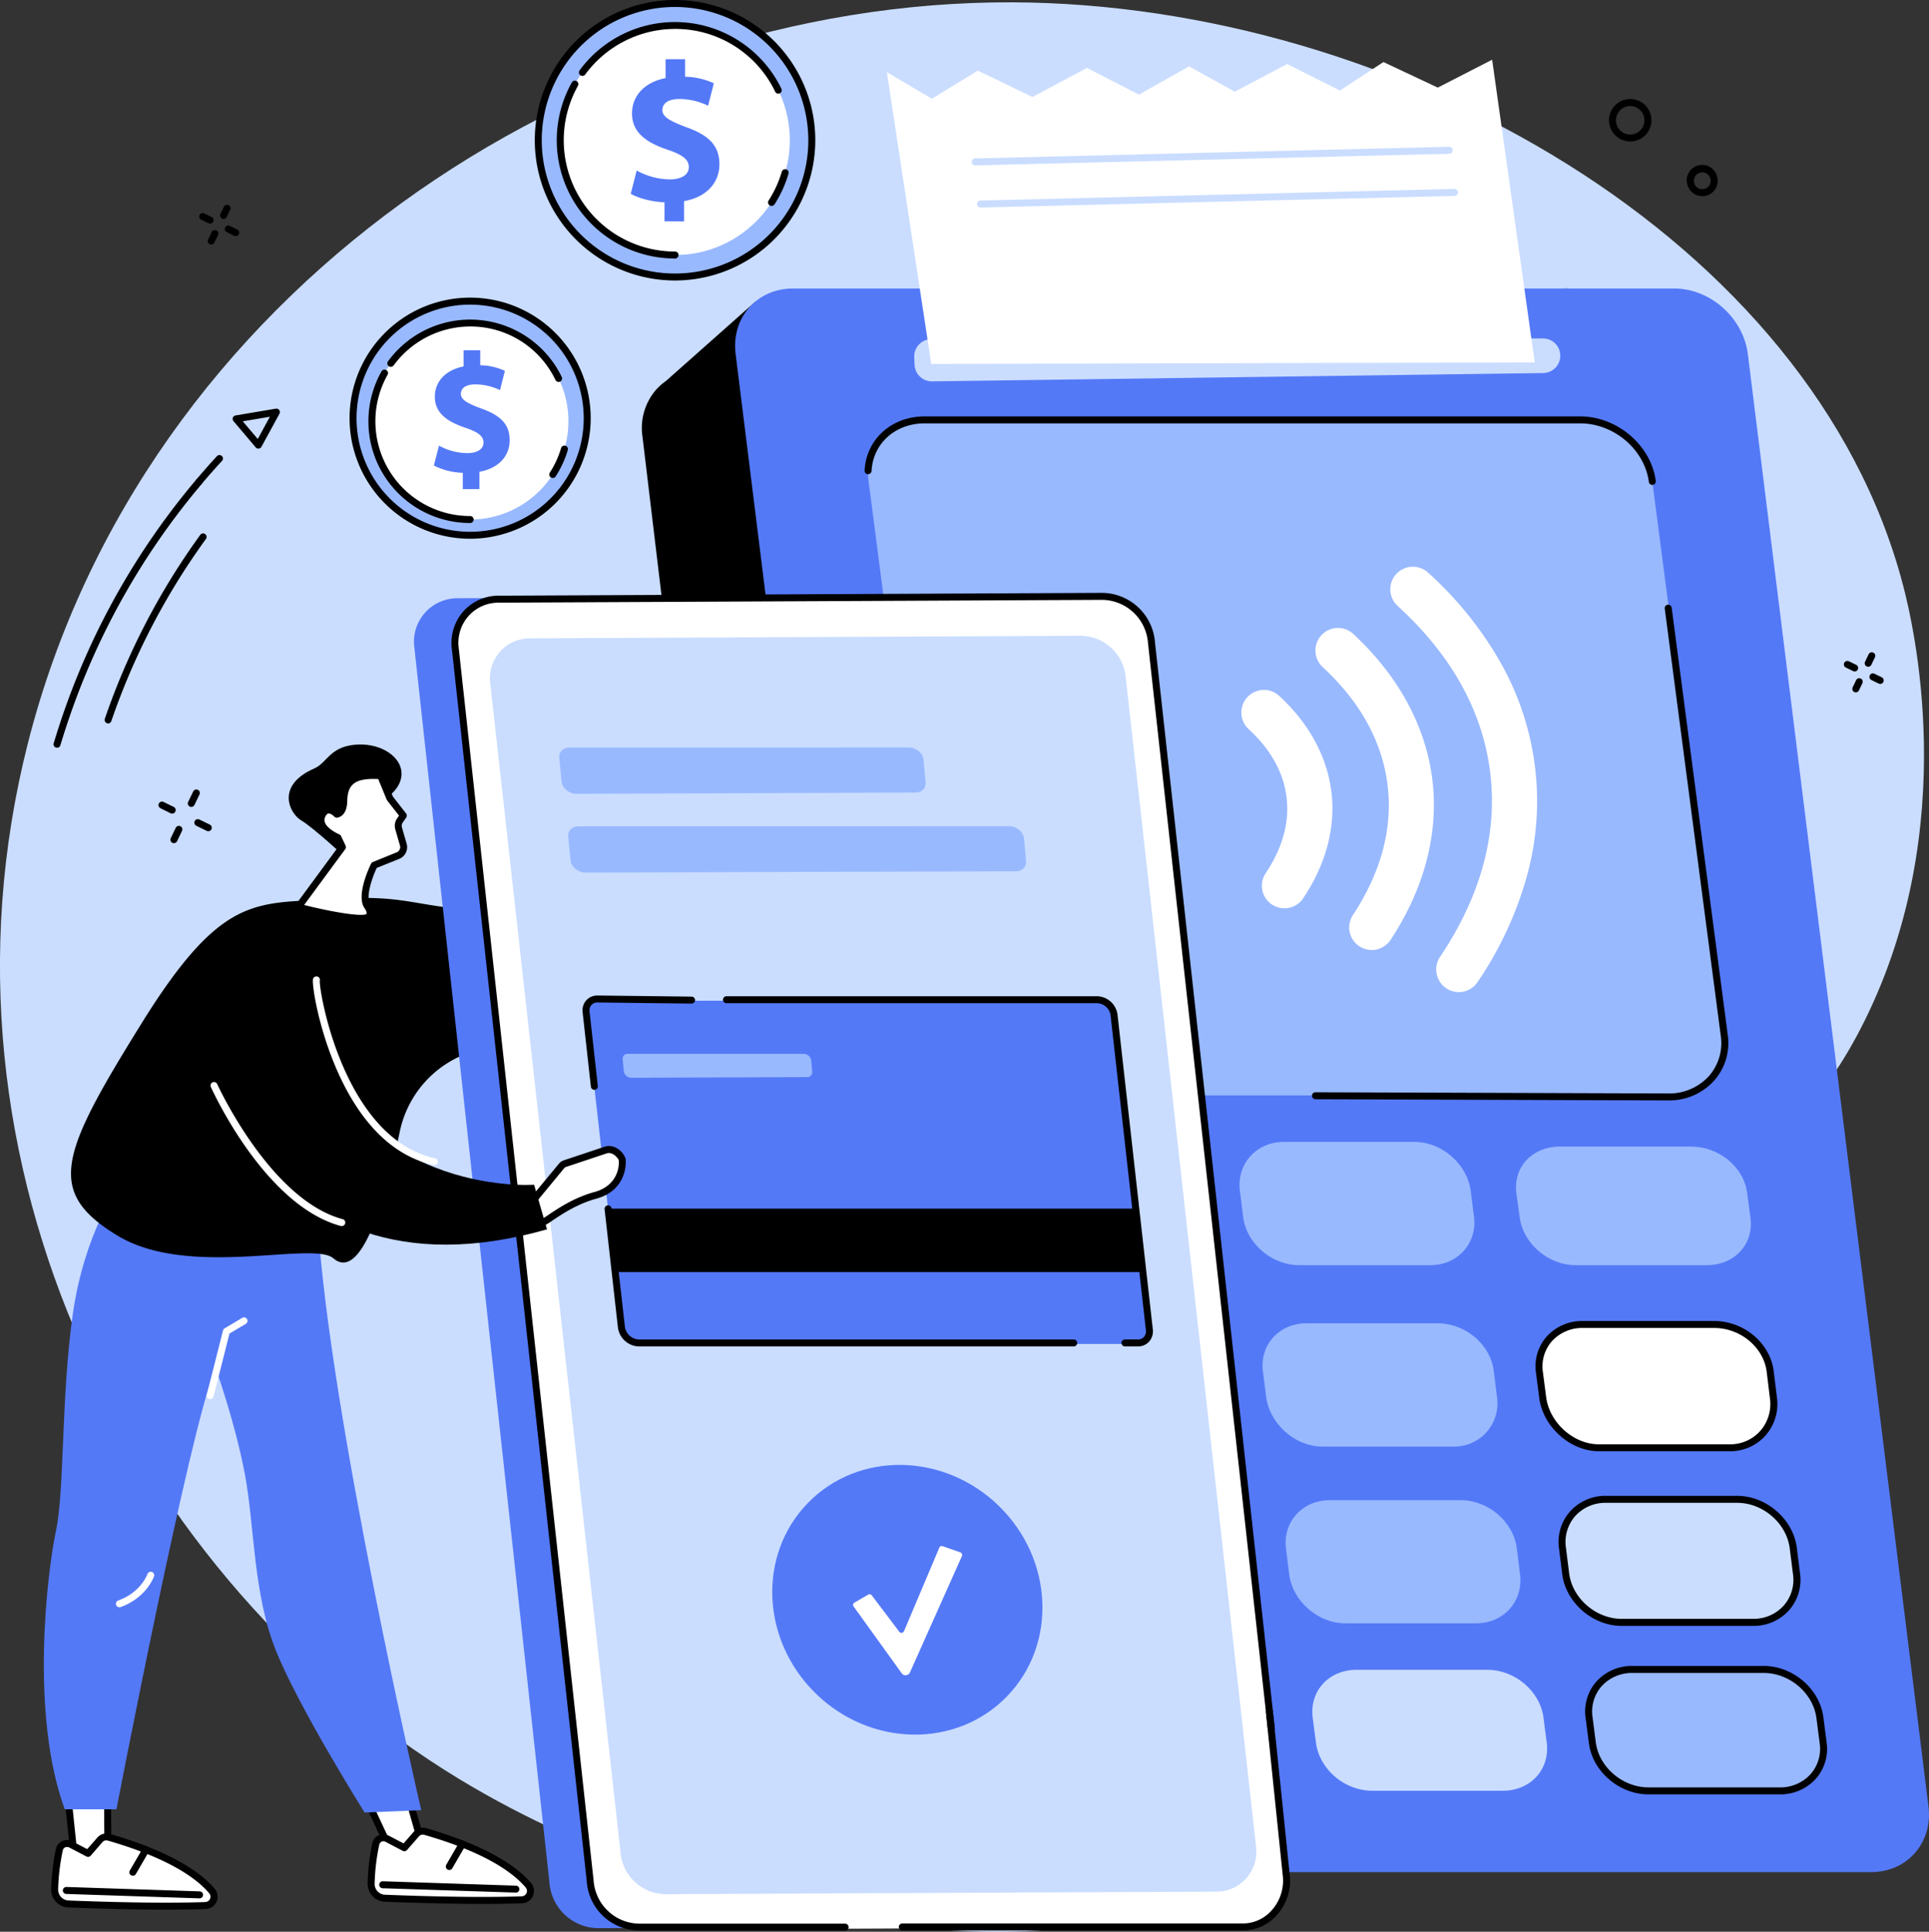 <svg xmlns="http://www.w3.org/2000/svg" viewBox="0 0 829.48 830.69"><rect x="0" y="0" width="829.48" height="830.69" fill="#333333" stroke="none"/><defs><style>.cls-1{fill:#caddff;}.cls-2{fill:#fff;}.cls-3{fill:#5479f7;}.cls-4{fill:#99b9ff;}</style></defs><title>Contactless payment</title><g id="Layer_2" data-name="Layer 2"><g id="Illustration"><g id="Contactless_payment" data-name="Contactless payment"><path class="cls-1" d="M665.39,586.64c-73.6,99.46-40.47,149.65-93.75,198.64C489.65,860.67,311,834,197.41,765,58.31,680.52-34.23,501.47,12,319.57,61.29,125.85,249.79.32,435.28,1c165.63.62,343.9,102,382.94,250.27,4.23,16.07,25.4,103.24-16.39,187.6C767.29,508.59,723.73,507.8,665.39,586.64Z"/><polygon class="cls-2" points="29.54 775.85 32.31 802.5 46.44 802.33 46.25 773.9 29.54 775.85"/><path d="M32.31,804a1.5,1.5,0,0,1-1.49-1.35L28.05,776a1.5,1.5,0,0,1,1.31-1.65l16.71-2a1.55,1.55,0,0,1,1.17.37,1.53,1.53,0,0,1,.51,1.11l.19,28.43a1.49,1.49,0,0,1-1.48,1.51L32.33,804Zm-1.13-26.83L33.66,801l11.27-.13-.17-25.26Z"/><polygon class="cls-2" points="156.32 770.88 169.7 799.56 183.29 799.56 174.46 768.64 156.32 770.88"/><path d="M183.29,801.06H169.7a1.52,1.52,0,0,1-1.36-.86L155,771.52a1.49,1.49,0,0,1,1.17-2.12l18.15-2.25a1.5,1.5,0,0,1,1.62,1.08l8.83,30.92a1.5,1.5,0,0,1-1.44,1.91Zm-12.63-3H181.3l-7.93-27.77-14.82,1.83Z"/><path class="cls-2" d="M91.17,813.21c-5-5.89-16.74-15.19-44.41-23.17A3.69,3.69,0,0,0,43,791.16l-5.15,5.89-7.49-3.91a3.34,3.34,0,0,0-4.82,2.25,92.3,92.3,0,0,0-2,17.08,6.16,6.16,0,0,0,5.9,6.29c11.86.47,39.43,1.4,59,.67A3.8,3.8,0,0,0,91.17,813.21Z"/><path d="M71.65,821.2c-16.55,0-34.05-.61-42.31-.94A7.7,7.7,0,0,1,22,812.44a93.91,93.91,0,0,1,2.05-17.36,4.84,4.84,0,0,1,7-3.27l6.45,3.37,4.38-5a5.19,5.19,0,0,1,5.31-1.57c27.56,7.95,39.76,17.24,45.15,23.64h0a5.21,5.21,0,0,1,.77,5.52,5.29,5.29,0,0,1-4.67,3.17C83.25,821.12,77.51,821.2,71.65,821.2ZM28.79,794.26a1.82,1.82,0,0,0-.79.18,1.8,1.8,0,0,0-1,1.27,90.79,90.79,0,0,0-2,16.8,4.68,4.68,0,0,0,4.46,4.75c11.15.45,39.2,1.41,58.84.67a2.27,2.27,0,0,0,2-1.39,2.21,2.21,0,0,0-.33-2.37h0c-5.11-6.08-16.84-14.95-43.68-22.68a2.17,2.17,0,0,0-2.23.66L39,798a1.5,1.5,0,0,1-1.82.34l-7.49-3.91A1.91,1.91,0,0,0,28.79,794.26Z"/><path d="M85.72,816.34h0l-57.24-1.89a1.5,1.5,0,0,1,.1-3l57.24,1.89a1.5,1.5,0,0,1,0,3Z"/><path d="M57.1,806.62a1.47,1.47,0,0,1-.75-.21,1.5,1.5,0,0,1-.55-2l5.63-9.7a1.5,1.5,0,0,1,2.6,1.51l-5.63,9.7A1.5,1.5,0,0,1,57.1,806.62Z"/><path class="cls-2" d="M227.26,810.74c-4.95-5.89-16.74-15.19-44.41-23.17a3.67,3.67,0,0,0-3.77,1.12l-5.15,5.89-7.5-3.91a3.34,3.34,0,0,0-4.82,2.25,92.3,92.3,0,0,0-2,17.08,6.16,6.16,0,0,0,5.9,6.29c11.86.47,39.44,1.4,59,.67A3.8,3.8,0,0,0,227.26,810.74Z"/><path d="M207.76,818.73c-16.55,0-34.07-.61-42.33-.94a7.7,7.7,0,0,1-7.34-7.82,94.14,94.14,0,0,1,2-17.36,4.85,4.85,0,0,1,7-3.27l6.45,3.37,4.37-5a5.2,5.2,0,0,1,5.31-1.57c27.56,8,39.77,17.24,45.15,23.64h0a5.24,5.24,0,0,1,.78,5.52,5.32,5.32,0,0,1-4.68,3.17C219.35,818.65,213.61,818.73,207.76,818.73Zm-42.88-26.94a1.82,1.82,0,0,0-.79.18,1.79,1.79,0,0,0-1,1.27,90.77,90.77,0,0,0-2,16.8,4.68,4.68,0,0,0,4.46,4.75c11.15.45,39.21,1.41,58.85.67a2.29,2.29,0,0,0,2-1.39,2.25,2.25,0,0,0-.33-2.37h0c-5.12-6.08-16.85-15-43.69-22.68a2.17,2.17,0,0,0-2.22.66l-5.15,5.89a1.51,1.51,0,0,1-1.83.34L165.74,792A1.88,1.88,0,0,0,164.88,791.79Z"/><path d="M221.81,813.87h-.05L164.53,812a1.5,1.5,0,0,1,.09-3l57.24,1.89a1.5,1.5,0,0,1-.05,3Z"/><path d="M193.19,804.15a1.51,1.51,0,0,1-1.29-2.26l5.62-9.7a1.5,1.5,0,0,1,2.6,1.51l-5.63,9.7A1.5,1.5,0,0,1,193.19,804.15Z"/><path class="cls-3" d="M51.24,509.74s-15,20.13-20,55.79-3.44,75.2-7.18,92.81-11.25,78.72,3.8,119.72H50.07S81.56,614.54,92.66,588.15c0,0,8.47,23.54,12.66,45.92s3.46,51,13.27,75.59,38.19,69.77,38.19,69.77l24.35-1s-39.6-170.75-44.52-253.64C136.61,524.75,80.26,493.86,51.24,509.74Z"/><path class="cls-2" d="M90.36,601.65a1.55,1.55,0,0,1-.37,0,1.51,1.51,0,0,1-1.09-1.82l7-27.7a1.5,1.5,0,0,1,.69-.92l7.55-4.48a1.5,1.5,0,1,1,1.53,2.58l-7,4.16-6.85,27.09A1.49,1.49,0,0,1,90.36,601.65Z"/><path class="cls-2" d="M51.35,691.16a1.5,1.5,0,0,1-.51-2.91c9.67-3.5,12.44-11,12.56-11.36a1.5,1.5,0,0,1,2.83,1c-.13.37-3.31,9.18-14.37,13.19A1.52,1.52,0,0,1,51.35,691.16Z"/><path d="M303.27,366.13s-56.38,27.26-91.13,25.76-35.74-7.48-68.86-5.28-47.51-2.76-82.42,53.48S19.5,512.42,50.33,531.24s84.07,2.24,93,9.85c12,10.32,22.35-25.11,28.58-54.44A45.81,45.81,0,0,1,207,451.2c22.85-4.84,57.92-21.36,100.17-71.11Z"/><path d="M148.23,368.39s-13.66-12.63-18.67-15.57-11.25-15,5.59-22.37c5.46-2.39,6.53-9,17-10.15s19.24,4.2,20.38,10.83-5.16,12.37-9.86,13.14S148.23,368.39,148.23,368.39Z"/><path class="cls-2" d="M172,352.81l1.46-2.12-5.79-7.41-4-9.73c-11.21-.76-15.71,2.31-15.85,10.91-.1,5.52-3,5.65-3,5.65s-4.27-4.59-6.47.85,7,9.23,7,9.23l1.94,4.08-19,25.8s30.58,8.1,30.9,3.27a5.25,5.25,0,0,0-1.08-3.5c-3.53-4.8,2.84-17.78,2.84-17.78l10.21-4.13a3.93,3.93,0,0,0,2.3-4.74l-2-6.95A4,4,0,0,1,172,352.81Z"/><path d="M154.69,396.34c-7.88,0-21.84-3.5-26.81-4.82a1.51,1.51,0,0,1-.83-2.34l18.46-25.08-1.31-2.76c-3.91-1.76-9.33-5.8-7.24-10.94.83-2,2.06-3.24,3.65-3.54a5.87,5.87,0,0,1,4.55,1.52c.5-.44,1.12-1.57,1.16-3.95.07-4.26,1.18-7.32,3.4-9.35,2.74-2.53,7.21-3.49,14.06-3a1.49,1.49,0,0,1,1.28.93l3.89,9.53,5.66,7.25a1.49,1.49,0,0,1,.06,1.77l-1.47,2.12h0a2.53,2.53,0,0,0-.35,2.17l2,6.94a5.41,5.41,0,0,1-3.18,6.55L162,373.23c-2.26,4.79-4.83,12.87-2.74,15.72a6.72,6.72,0,0,1,1.38,4.49,2.58,2.58,0,0,1-1.13,2C158.61,396.06,156.89,396.34,154.69,396.34Zm-23.91-7.17c11.84,3,24.76,5.15,26.89,3.87a3.71,3.71,0,0,0-.8-2.31c-4-5.38,2-17.92,2.7-19.33a1.42,1.42,0,0,1,.79-.73l10.2-4.13a2.42,2.42,0,0,0,1.43-2.93l-2-6.95a5.54,5.54,0,0,1,.76-4.71l.84-1.21-5.11-6.53a2.12,2.12,0,0,1-.21-.36L162.64,335c-5.43-.27-8.9.47-10.89,2.3-1.6,1.47-2.37,3.75-2.43,7.2-.12,6.84-4.26,7.11-4.43,7.11a1.48,1.48,0,0,1-1.17-.47c-.47-.5-1.71-1.47-2.57-1.31-.64.12-1.12,1-1.41,1.7-1.6,3.94,6.07,7.25,6.15,7.28a1.5,1.5,0,0,1,.78.75l1.93,4.08a1.48,1.48,0,0,1-.15,1.53ZM172,352.81h0Z"/><path d="M782.12,776.72,704.45,152.24c-1.94-15.57-16.13-28.19-31.69-28.19L330.49,156.6l-5.54-27-38.68,34.31a23.93,23.93,0,0,0-4.12,3.65h0a25.12,25.12,0,0,0-5.9,20.07l70.6,589.13c1.94,15.57,16.12,28.19,31.69,28.19h378.9C773,804.91,784.06,792.29,782.12,776.72Z"/><path class="cls-3" d="M719.9,124.06H341c-15.57,0-26.62,12.62-24.68,28.18L394,776.8c1.94,15.57,16.13,28.26,31.69,28.26H804.59c15.56,0,26.61-12.69,24.67-28.26L751.59,152.28C749.65,136.72,735.47,124.06,719.9,124.06Z"/><path class="cls-4" d="M496.13,544.06H439.8c-11.85,0-22.65-9.27-24.13-20.68l-1.4-10.26c-1.47-11.41,6.94-20.06,18.79-20.06h56.33c11.85,0,22.65,8.64,24.13,20.05l1.4,10.57C516.39,535.1,508,544.06,496.13,544.06Z"/><path class="cls-4" d="M506,621.06H449.7c-11.85,0-22.65-9.44-24.13-20.85l-1.4-10.67c-1.47-11.42,6.94-20.48,18.79-20.48h56.33c11.85,0,22.65,9,24.13,20.38l1.4,10.91C526.29,611.76,517.88,621.06,506,621.06Z"/><path class="cls-4" d="M515.93,698.06H459.6c-11.85,0-22.65-9.61-24.13-21L434.07,666c-1.47-11.41,6.94-20.89,18.79-20.89h56.33c11.85,0,22.65,9.3,24.13,20.71l1.4,11.25C536.2,688.43,527.78,698.06,515.93,698.06Z"/><path class="cls-4" d="M615,544.06H558.7c-11.85,0-22.66-9.27-24.13-20.68l-1.4-11.26c-1.48-11.41,6.93-21.06,18.79-21.06h56.32c11.86,0,22.66,9.64,24.13,21.05l1.41,11.07C635.29,534.6,626.88,544.06,615,544.06Z"/><path class="cls-4" d="M624.93,622.06H568.6c-11.85,0-22.66-9.94-24.13-21.35l-1.4-10.92c-1.48-11.42,6.94-20.73,18.79-20.73h56.32c11.86,0,22.66,9,24.13,20.38l1.41,11.41A18.55,18.55,0,0,1,624.93,622.06Z"/><path class="cls-4" d="M634.83,698.06H578.5c-11.85,0-22.66-9.61-24.13-21L553,666c-1.48-11.41,6.94-20.89,18.79-20.89h56.33c11.85,0,22.65,9.3,24.12,20.71L653.62,677C655.09,688.43,646.68,698.06,634.83,698.06Z"/><path class="cls-4" d="M733.92,544.06H677.59c-11.85,0-22.65-9.27-24.13-20.68l-1.4-10.26c-1.47-11.41,6.94-20.06,18.79-20.06h56.33c11.85,0,22.65,8.64,24.13,20.05l1.4,10.57C754.19,535.1,745.77,544.06,733.92,544.06Z"/><path class="cls-2" d="M743.82,622.56H687.49c-11.85,0-22.65-10.19-24.12-21.6L662,590.16c-1.47-11.41,6.94-20.6,18.79-20.6h56.33c11.85,0,22.66,8.72,24.13,20.13l1.4,11.53A18.64,18.64,0,0,1,743.82,622.56Z"/><path d="M743.82,624.06H687.49c-12.28,0-24-10.49-25.61-22.91l-1.4-10.79A19.33,19.33,0,0,1,665,574.84a20.54,20.54,0,0,1,15.73-6.78h56.33c12.81,0,24.06,9.42,25.62,21.44L764.1,601a20.48,20.48,0,0,1-4.82,16.19A20.22,20.22,0,0,1,743.82,624.06Zm-63.07-53a17.59,17.59,0,0,0-13.48,5.76A16.41,16.41,0,0,0,663.45,590l1.4,10.79c1.42,11,11.79,20.3,22.64,20.3h56.33A17.29,17.29,0,0,0,757,615.25a17.49,17.49,0,0,0,4.09-13.83l-1.4-11.55c-1.36-10.54-11.31-18.81-22.64-18.81Z"/><path class="cls-1" d="M753.72,697.68H697.4c-11.86,0-22.66-9.42-24.13-20.84l-1.41-11.14c-1.47-11.42,6.94-21,18.79-21H747c11.85,0,22.66,9.45,24.13,20.87l1.4,11.12C774,688.16,765.57,697.68,753.72,697.68Z"/><path d="M753.72,699.18H697.4c-12.55,0-24-9.94-25.62-22.14l-1.4-11.15a19.75,19.75,0,0,1,4.67-15.84,20.39,20.39,0,0,1,15.6-6.8H747c12.55,0,24,10,25.62,22.17l1.4,11.14a19.75,19.75,0,0,1-4.67,15.82A20.4,20.4,0,0,1,753.72,699.18Zm-63.07-52.93A17.44,17.44,0,0,0,677.3,652a16.84,16.84,0,0,0-3.95,13.48l1.4,11.15c1.4,10.76,11.55,19.52,22.65,19.52h56.32a17.45,17.45,0,0,0,13.36-5.79A16.77,16.77,0,0,0,771,676.94l-1.41-11.14C768.23,655,758.07,646.25,747,646.25Z"/><path class="cls-4" d="M527.38,770.06H471.05c-11.85,0-22.65-9.22-24.13-20.64l-1.4-11.27c-1.47-11.42,6.94-21.09,18.79-21.09h56.33c11.85,0,22.65,9.69,24.13,21.1l1.4,11.05C547.64,760.62,539.23,770.06,527.38,770.06Z"/><path class="cls-1" d="M646.28,770.06H590c-11.85,0-22.66-9.22-24.13-20.64l-1.4-10.77c-1.48-11.42,6.94-20.59,18.79-20.59h56.32c11.86,0,22.66,9.19,24.13,20.6l1.41,10.8C666.54,760.87,658.13,770.06,646.28,770.06Z"/><path class="cls-4" d="M765.17,770.12H708.84c-11.85,0-22.65-9.25-24.12-20.67l-1.41-10.86c-1.47-11.41,6.94-20.67,18.79-20.67h56.33c11.85,0,22.66,9.26,24.13,20.67l1.4,10.86C785.44,760.87,777,770.12,765.17,770.12Z"/><path d="M765.17,771.62H708.84c-12.56,0-24.05-9.86-25.61-22l-1.41-10.86a19.47,19.47,0,0,1,4.57-15.58,20.51,20.51,0,0,1,15.71-6.78h56.33c12.56,0,24.05,9.86,25.62,22l1.4,10.86a19.5,19.5,0,0,1-4.56,15.58A20.55,20.55,0,0,1,765.17,771.62Zm-63.07-52.2a17.59,17.59,0,0,0-13.46,5.76,16.51,16.51,0,0,0-3.84,13.22l1.4,10.86c1.38,10.67,11.54,19.36,22.64,19.36h56.33a17.56,17.56,0,0,0,13.46-5.76,16.47,16.47,0,0,0,3.84-13.22l-1.4-10.86c-1.38-10.67-11.53-19.36-22.64-19.36Z"/><path class="cls-4" d="M717.26,471.06H435.4c-15.24,0-29.13-11.61-31-26.2L373.46,206.67c-1.9-14.59,8.92-26.61,24.16-26.61H679.47c15.24,0,29.13,12.13,31,26.71l30.92,237.94C743.31,459.3,732.5,471.06,717.26,471.06Z"/><path d="M717.26,473.21l-151.59-.51a1.49,1.49,0,0,1-1.49-1.5,1.46,1.46,0,0,1,1.5-1.5l151.58.51a23,23,0,0,0,17.68-7.58,21.44,21.44,0,0,0,5-17.2L715.85,261.71a1.5,1.5,0,0,1,1.29-1.68,1.51,1.51,0,0,1,1.69,1.29L742.94,445a24.43,24.43,0,0,1-5.74,19.57A26,26,0,0,1,717.26,473.21Z"/><path d="M710.5,208.52a1.5,1.5,0,0,1-1.49-1.31c-1.8-13.87-15-25.15-29.54-25.15H397.62c-12.6,0-22.2,8.59-22.84,20.43a1.5,1.5,0,0,1-3-.16c.73-13.48,11.6-23.27,25.84-23.27H679.47c15.94,0,30.53,12.46,32.52,27.76a1.51,1.51,0,0,1-1.3,1.68Z"/><path class="cls-1" d="M400.57,145.82l262.91-.29a7.44,7.44,0,0,1,7.44,7.75h0a7.44,7.44,0,0,1-7.33,7.14L400.82,164a7.45,7.45,0,0,1-7.55-7.13l-.14-3.34A7.44,7.44,0,0,1,400.57,145.82Z"/><polygon class="cls-2" points="400.44 156.51 381.36 31.04 400.73 42.45 420.48 30.37 443.95 41.7 467.42 29.2 489.74 40.69 511.31 28.53 530.96 39.43 553.47 27.52 576.18 38.93 594.88 26.68 618.25 37.67 641.63 25.68 659.95 155.84 400.44 156.51"/><path class="cls-1" d="M419.33,71.12a1.5,1.5,0,0,1,0-3l203.78-5a1.5,1.5,0,0,1,.08,3l-203.79,5Z"/><path class="cls-1" d="M421.62,89.24a1.5,1.5,0,0,1,0-3l203.78-5a1.5,1.5,0,0,1,.08,3l-203.79,5Z"/><circle class="cls-4" cx="290.27" cy="60.31" r="58.81"/><path d="M290.27,120.62a60.31,60.31,0,1,1,60.31-60.31A60.37,60.37,0,0,1,290.27,120.62ZM290.27,3a57.31,57.31,0,1,0,57.31,57.31A57.38,57.38,0,0,0,290.27,3Z"/><circle class="cls-2" cx="290.27" cy="60.31" r="49.35"/><path d="M331.76,88.55a1.51,1.51,0,0,1-1.26-2.32,47.63,47.63,0,0,0,5.68-12.39,1.5,1.5,0,0,1,2.88.85,50.68,50.68,0,0,1-6,13.17A1.52,1.52,0,0,1,331.76,88.55Z"/><path d="M334.69,40.28a1.51,1.51,0,0,1-1.35-.84,47.55,47.55,0,0,0-43.07-27,48,48,0,0,0-38.62,19.59,1.5,1.5,0,1,1-2.42-1.78A50.87,50.87,0,0,1,336,38.13a1.5,1.5,0,0,1-.69,2A1.41,1.41,0,0,1,334.69,40.28Z"/><path d="M290.27,111.17a50.87,50.87,0,0,1-44.38-75.72,1.5,1.5,0,0,1,2.62,1.47,47.87,47.87,0,0,0,41.76,71.25,1.5,1.5,0,0,1,0,3Z"/><path class="cls-3" d="M285.74,95.16V87c-5.72-.25-11.27-1.79-14.52-3.67l2.56-10A30.23,30.23,0,0,0,288,77.14c4.87,0,8.2-1.88,8.2-5.3,0-3.24-2.73-5.29-9.05-7.43-9.14-3.07-15.38-7.34-15.38-15.63,0-7.51,5.3-13.41,14.44-15.2V25.46h8.37V33a30.74,30.74,0,0,1,12.38,2.82l-2.48,9.65a28.32,28.32,0,0,0-12.29-2.9c-5.56,0-7.35,2.39-7.35,4.78,0,2.82,3,4.61,10.25,7.34,10.16,3.59,14.26,8.29,14.26,16s-5.38,14.09-15.2,15.8v8.71Z"/><circle class="cls-4" cx="202.18" cy="179.83" r="50.34" transform="translate(3.3 363.31) rotate(-84.35)"/><path d="M202.18,231.67A51.84,51.84,0,1,1,254,179.83,51.89,51.89,0,0,1,202.18,231.67Zm0-100.67A48.84,48.84,0,1,0,251,179.83,48.89,48.89,0,0,0,202.18,131Z"/><circle class="cls-2" cx="202.18" cy="181.17" r="42.24"/><path d="M237.69,205.55a1.5,1.5,0,0,1-1.26-2.31,41,41,0,0,0,4.84-10.55,1.5,1.5,0,1,1,2.88.85,43.51,43.51,0,0,1-5.2,11.32A1.49,1.49,0,0,1,237.69,205.55Z"/><path d="M240.2,164.24a1.5,1.5,0,0,1-1.35-.84,40.48,40.48,0,0,0-36.67-23A40.9,40.9,0,0,0,169.3,157.1a1.5,1.5,0,1,1-2.42-1.77,43.76,43.76,0,0,1,74.67,6.76,1.5,1.5,0,0,1-1.35,2.15Z"/><path d="M202.18,224.91A43.74,43.74,0,0,1,164,159.79a1.5,1.5,0,1,1,2.61,1.47,40.75,40.75,0,0,0,35.56,60.65,1.5,1.5,0,0,1,0,3Z"/><path class="cls-3" d="M199,210.33v-7a29.41,29.41,0,0,1-12.43-3.14l2.19-8.55a25.85,25.85,0,0,0,12.14,3.21c4.17,0,7-1.6,7-4.53,0-2.78-2.34-4.53-7.75-6.36-7.82-2.63-13.16-6.29-13.16-13.38,0-6.43,4.53-11.47,12.35-13v-6.94h7.17v6.43a26.4,26.4,0,0,1,10.6,2.41L215,167.78a24.35,24.35,0,0,0-10.53-2.48c-4.75,0-6.29,2-6.29,4.09,0,2.41,2.56,4,8.78,6.29,8.69,3.07,12.2,7.09,12.2,13.67s-4.6,12.06-13,13.52v7.46Z"/><path d="M46.45,311.11A1.4,1.4,0,0,1,46,311a1.5,1.5,0,0,1-.93-1.9A300.75,300.75,0,0,1,86.12,230a1.5,1.5,0,0,1,2.43,1.77A297.72,297.72,0,0,0,47.87,310.1,1.51,1.51,0,0,1,46.45,311.11Z"/><path d="M85.63,208.6a1.51,1.51,0,0,1-1.14-2.47c2.8-3.31,5.71-6.62,8.66-9.82a1.5,1.5,0,1,1,2.21,2c-2.92,3.17-5.81,6.45-8.58,9.73A1.51,1.51,0,0,1,85.63,208.6Z"/><path d="M24.52,321.55a1.54,1.54,0,0,1-.43-.06,1.5,1.5,0,0,1-1-1.87c1.2-4,2.49-8,3.85-12A315.15,315.15,0,0,1,84.49,206.13a1.5,1.5,0,1,1,2.29,1.94,312.32,312.32,0,0,0-57,100.54c-1.34,3.92-2.63,7.92-3.82,11.87A1.49,1.49,0,0,1,24.52,321.55Z"/><path d="M111.11,192.92a1.51,1.51,0,0,1-1.15-.53L100.4,181.1a1.49,1.49,0,0,1,.89-2.44l17.31-2.92a1.48,1.48,0,0,1,1.47.61,1.5,1.5,0,0,1,.1,1.58l-7.75,14.21a1.49,1.49,0,0,1-1.16.77Zm-6.72-11.74,6.45,7.6,5.21-9.57Z"/><path d="M701,60.84a9.14,9.14,0,0,1-8.68-6.31h0A9.13,9.13,0,1,1,701,60.84Zm-5.83-7.23a6.12,6.12,0,1,0,3.94-7.7,6.13,6.13,0,0,0-3.94,7.7Z"/><path d="M732,84.36a6.63,6.63,0,0,1-6.29-4.58,6.62,6.62,0,1,1,12.59-4.07,6.61,6.61,0,0,1-6.3,8.65Zm0-10.23a3.9,3.9,0,0,0-1.12.17,3.63,3.63,0,0,0-2.32,4.56h0a3.61,3.61,0,1,0,5.08-4.34A3.66,3.66,0,0,0,732,74.13Z"/><path d="M74,349.87a1.38,1.38,0,0,1-.65-.15L69,347.56a1.5,1.5,0,1,1,1.32-2.7L74.7,347a1.48,1.48,0,0,1,.69,2A1.5,1.5,0,0,1,74,349.87Z"/><path d="M89.56,357.45a1.55,1.55,0,0,1-.66-.15l-4.43-2.17a1.5,1.5,0,1,1,1.32-2.69l4.43,2.16a1.5,1.5,0,0,1-.66,2.85Z"/><path d="M74.78,362.58a1.38,1.38,0,0,1-.65-.15,1.5,1.5,0,0,1-.71-2L75.56,356a1.5,1.5,0,0,1,2.71,1.3l-2.14,4.44A1.5,1.5,0,0,1,74.78,362.58Z"/><path d="M82.26,347a1.38,1.38,0,0,1-.65-.15,1.49,1.49,0,0,1-.7-2l2.14-4.44a1.5,1.5,0,1,1,2.7,1.3l-2.14,4.44A1.49,1.49,0,0,1,82.26,347Z"/><path d="M797.52,288.74a1.55,1.55,0,0,1-.66-.15l-3.14-1.53a1.51,1.51,0,0,1-.69-2,1.49,1.49,0,0,1,2-.69l3.14,1.53a1.5,1.5,0,0,1-.66,2.85Z"/><path d="M808.5,294.11a1.39,1.39,0,0,1-.65-.16l-3.14-1.53a1.5,1.5,0,0,1,1.31-2.7l3.14,1.54a1.5,1.5,0,0,1-.66,2.85Z"/><path d="M798,297.74a1.51,1.51,0,0,1-1.35-2.15l1.52-3.15a1.5,1.5,0,0,1,2.7,1.3l-1.51,3.15A1.51,1.51,0,0,1,798,297.74Z"/><path d="M803.33,286.72a1.54,1.54,0,0,1-.65-.15,1.5,1.5,0,0,1-.7-2l1.52-3.15a1.5,1.5,0,1,1,2.7,1.3l-1.51,3.15A1.51,1.51,0,0,1,803.33,286.72Z"/><path d="M90.33,96.17a1.4,1.4,0,0,1-.66-.16l-3.14-1.53a1.5,1.5,0,1,1,1.32-2.7L91,93.32a1.5,1.5,0,0,1-.66,2.85Z"/><path d="M101.31,101.53a1.51,1.51,0,0,1-.65-.15l-3.14-1.53a1.5,1.5,0,0,1,1.31-2.7L102,98.68a1.5,1.5,0,0,1-.66,2.85Z"/><path d="M90.84,105.17a1.54,1.54,0,0,1-.65-.15,1.5,1.5,0,0,1-.7-2L91,99.87a1.5,1.5,0,1,1,2.7,1.3l-1.51,3.14A1.51,1.51,0,0,1,90.84,105.17Z"/><path d="M96.14,94.15A1.5,1.5,0,0,1,94.79,92l1.52-3.15a1.5,1.5,0,0,1,2.7,1.3L97.49,93.3A1.5,1.5,0,0,1,96.14,94.15Z"/><path class="cls-3" d="M257.45,829.16l259.43-1.22a18.57,18.57,0,0,0,18.75-20.07L477.46,275.92a21.3,21.3,0,0,0-21.22-19.87l-259.43,1.21a18.67,18.67,0,0,0-18.74,20.21l58.17,531.89A21.22,21.22,0,0,0,257.45,829.16Z"/><path class="cls-2" d="M275.08,829.8l259.43-1.21a18.78,18.78,0,0,0,18.74-20.29L495.11,277a21.55,21.55,0,0,0-21.23-20.1l-259.43,1.21a18.77,18.77,0,0,0-18.74,20.29L253.85,809.7A21.54,21.54,0,0,0,275.08,829.8Z"/><path d="M388,830.14a1.5,1.5,0,1,1,0-3H534.51a16.58,16.58,0,0,0,12.1-5.4,19.16,19.16,0,0,0,5.08-14.27l-7.34-71.11a1.5,1.5,0,1,1,3-.3l7.35,71.16a22.23,22.23,0,0,1-5.88,16.57,19.53,19.53,0,0,1-14.29,6.35Z"/><path d="M274.9,830.14a22.64,22.64,0,0,1-22.6-21.22L194.18,278a20.48,20.48,0,0,1,5.41-15.47,20.19,20.19,0,0,1,14.82-6.37l259.43-1.21h.1a23,23,0,0,1,22.71,21.28l51.54,467.13a1.5,1.5,0,1,1-3,.33l-51.55-467.2a20,20,0,0,0-19.72-18.54h-.09l-259.42,1.21a17.24,17.24,0,0,0-12.65,5.42,17.45,17.45,0,0,0-4.61,13.17l58.11,531a19.92,19.92,0,0,0,19.63,18.47H363.4a1.5,1.5,0,0,1,0,3H274.9Z"/><path class="cls-1" d="M286.17,814.55l236.92-1.1a17.15,17.15,0,0,0,17.11-18.53L484.13,291.76a19.68,19.68,0,0,0-19.39-18.36l-236.92,1.11A17.14,17.14,0,0,0,210.71,293l56.07,503.15A19.67,19.67,0,0,0,286.17,814.55Z"/><ellipse class="cls-3" cx="390.16" cy="687.95" rx="56.36" ry="59.68" transform="translate(-375.11 488.3) rotate(-45.82)"/><path class="cls-2" d="M367,690.74l20.58,28.58a2.07,2.07,0,0,0,3.67-.06l22.36-50.06a1.26,1.26,0,0,0-.94-1.75l-7.5-2.6a1.11,1.11,0,0,0-1.25.66l-15.22,36a1.2,1.2,0,0,1-2.14,0L375,686.21a1.25,1.25,0,0,0-1.61-.52l-5.88,3.42A1.15,1.15,0,0,0,367,690.74Z"/><path class="cls-3" d="M297.08,430.34H471.79a7.38,7.38,0,0,1,7.24,6.21l15.21,135.63a5,5,0,0,1-4.82,5.76H274.52c-3.51,0-6.91-3.46-7.29-6.92L252,435.74a4.69,4.69,0,0,1,4.86-5.4Z"/><path d="M255.56,468.64a1.48,1.48,0,0,1-1.48-1.33l-3.55-32a6.52,6.52,0,0,1,1.56-5.14,6.33,6.33,0,0,1,4.79-2.08l40.52.48a1.5,1.5,0,0,1,1.48,1.52,1.53,1.53,0,0,1-1.51,1.48l-40.51-.48a3.33,3.33,0,0,0-2.53,1.08,3.54,3.54,0,0,0-.82,2.81l3.55,32a1.5,1.5,0,0,1-1.33,1.65Z"/><path d="M461.7,579H274.48a9.37,9.37,0,0,1-8.76-8l-5.74-51a1.5,1.5,0,0,1,3-.34l5.74,51a6.38,6.38,0,0,0,5.78,5.35H461.7a1.5,1.5,0,1,1,0,3Z"/><path d="M489.38,579h-5.64a1.5,1.5,0,0,1,0-3h5.64a3.32,3.32,0,0,0,2.51-1.08,3.68,3.68,0,0,0,.85-2.89l-15.2-135.51a6.06,6.06,0,0,0-5.74-5.12H312.39a1.5,1.5,0,0,1,0-3H471.8a9.1,9.1,0,0,1,8.72,7.78l15.2,135.52a6.72,6.72,0,0,1-1.6,5.22A6.25,6.25,0,0,1,489.38,579Z"/><path class="cls-4" d="M347,463.18l-75.46.29a3.33,3.33,0,0,1-3.29-2.74l-.5-5.3a2.08,2.08,0,0,1,2.27-2.25l75.5,0a3.31,3.31,0,0,1,3.28,2.74l.46,5.05A2.08,2.08,0,0,1,347,463.18Z"/><polygon points="262.57 519.75 265.94 547.02 492.28 547.02 489.22 519.75 262.57 519.75"/><path class="cls-4" d="M393.68,340.81l-145.85.55c-3.13,0-6.09-2.45-6.35-5.29l-1-10.25c-.23-2.46,1.66-4.34,4.38-4.35l145.92-.05c3.14,0,6.08,2.46,6.34,5.3l.89,9.76C398.27,338.93,396.38,340.8,393.68,340.81Z"/><path class="cls-4" d="M436.83,374.67l-185.15.56c-3.13,0-6.09-2.46-6.35-5.3l-1-10.25c-.23-2.46,1.67-4.34,4.38-4.34L434,355.28c3.13,0,6.08,2.46,6.34,5.31l.88,9.75C441.41,372.79,439.53,374.66,436.83,374.67Z"/><path class="cls-2" d="M533.87,307.55a9.69,9.69,0,0,1,16.19-8.3c12.85,11.83,20.61,26.13,22.45,41.34s-2.3,30.94-12,45.49a9.7,9.7,0,1,1-16.15-10.74c7.18-10.8,10.16-21.71,8.87-32.43s-6.79-20.61-16.33-29.39A9.63,9.63,0,0,1,533.87,307.55Z"/><path class="cls-2" d="M580.24,400a9.7,9.7,0,0,1,1.52-6.49c12.13-18.46,17.15-37.24,14.91-55.82S585.08,302,568.91,287a9.7,9.7,0,1,1,13.21-14.2c19.34,18,31,39.63,33.8,62.56s-3.44,46.71-17.95,68.79A9.7,9.7,0,0,1,580.24,400Z"/><path class="cls-2" d="M617.64,418.09a9.68,9.68,0,0,1,1.57-6.56c17.52-26.16,24.79-52.8,21.6-79.19S624.23,281.8,601,260.56a9.69,9.69,0,1,1,13.08-14.31,154.83,154.83,0,0,1,31.08,38.54,120.81,120.81,0,0,1,11.2,92.71,155,155,0,0,1-21,44.82,9.7,9.7,0,0,1-17.69-4.23Z"/><path class="cls-2" d="M231,514l10.53-12.71a3,3,0,0,1,1.33-.91l17.77-5.93c3.81-1.05,6.68,3.1,6.83,3.88C268,501.16,267.19,511,256,514s-19.58,10.14-22.19,11.45S225.74,520.39,231,514Z"/><path d="M233.06,527.14a5.27,5.27,0,0,1-3.95-2.23c-2.21-2.78-2.84-7.52.75-11.84h0l10.53-12.72a4.47,4.47,0,0,1,2-1.37l17.78-5.93a6.39,6.39,0,0,1,5.22.81,8.36,8.36,0,0,1,3.55,4.2c.56,2.81.05,14-12.54,17.41-8.26,2.26-14.92,6.75-18.9,9.43a33.09,33.09,0,0,1-3,1.91A3.15,3.15,0,0,1,233.06,527.14ZM232.17,515c-2.68,3.24-2.06,6.37-.71,8.06.76,1,1.52,1.17,1.68,1.09.54-.27,1.48-.91,2.68-1.72,4.14-2.78,11.05-7.45,19.79-9.83,10.24-2.8,10.82-11.52,10.4-13.86-.23-.5-2.33-3.53-5-2.8l-17.7,5.91a1.4,1.4,0,0,0-.64.43ZM266,498.64h0Z"/><path d="M82.33,438.52s24.94,126.55,152.88,90.13l-5.55-19.19s-80.7,6-102.36-78.79C127.3,430.67,110.35,400.84,82.33,438.52Z"/><path class="cls-2" d="M146.77,527.22a1.34,1.34,0,0,1-.4-.06c-32.43-8.92-54.75-57.63-55.68-59.7a1.5,1.5,0,1,1,2.73-1.24c.23.5,22.68,49.5,53.74,58a1.5,1.5,0,0,1-.39,3Z"/><path class="cls-2" d="M186.6,500.94a1.24,1.24,0,0,1-.33,0c-13.72-3.08-25.43-12.52-34.81-28-13.38-22.16-17.53-49.41-16.86-51.92a1.5,1.5,0,0,1,2.92.71c-.42,4.21,10.17,67.53,49.41,76.33a1.5,1.5,0,0,1-.33,3Zm-49.09-79.27v.05S137.51,421.69,137.51,421.67Z"/></g></g></g></svg>